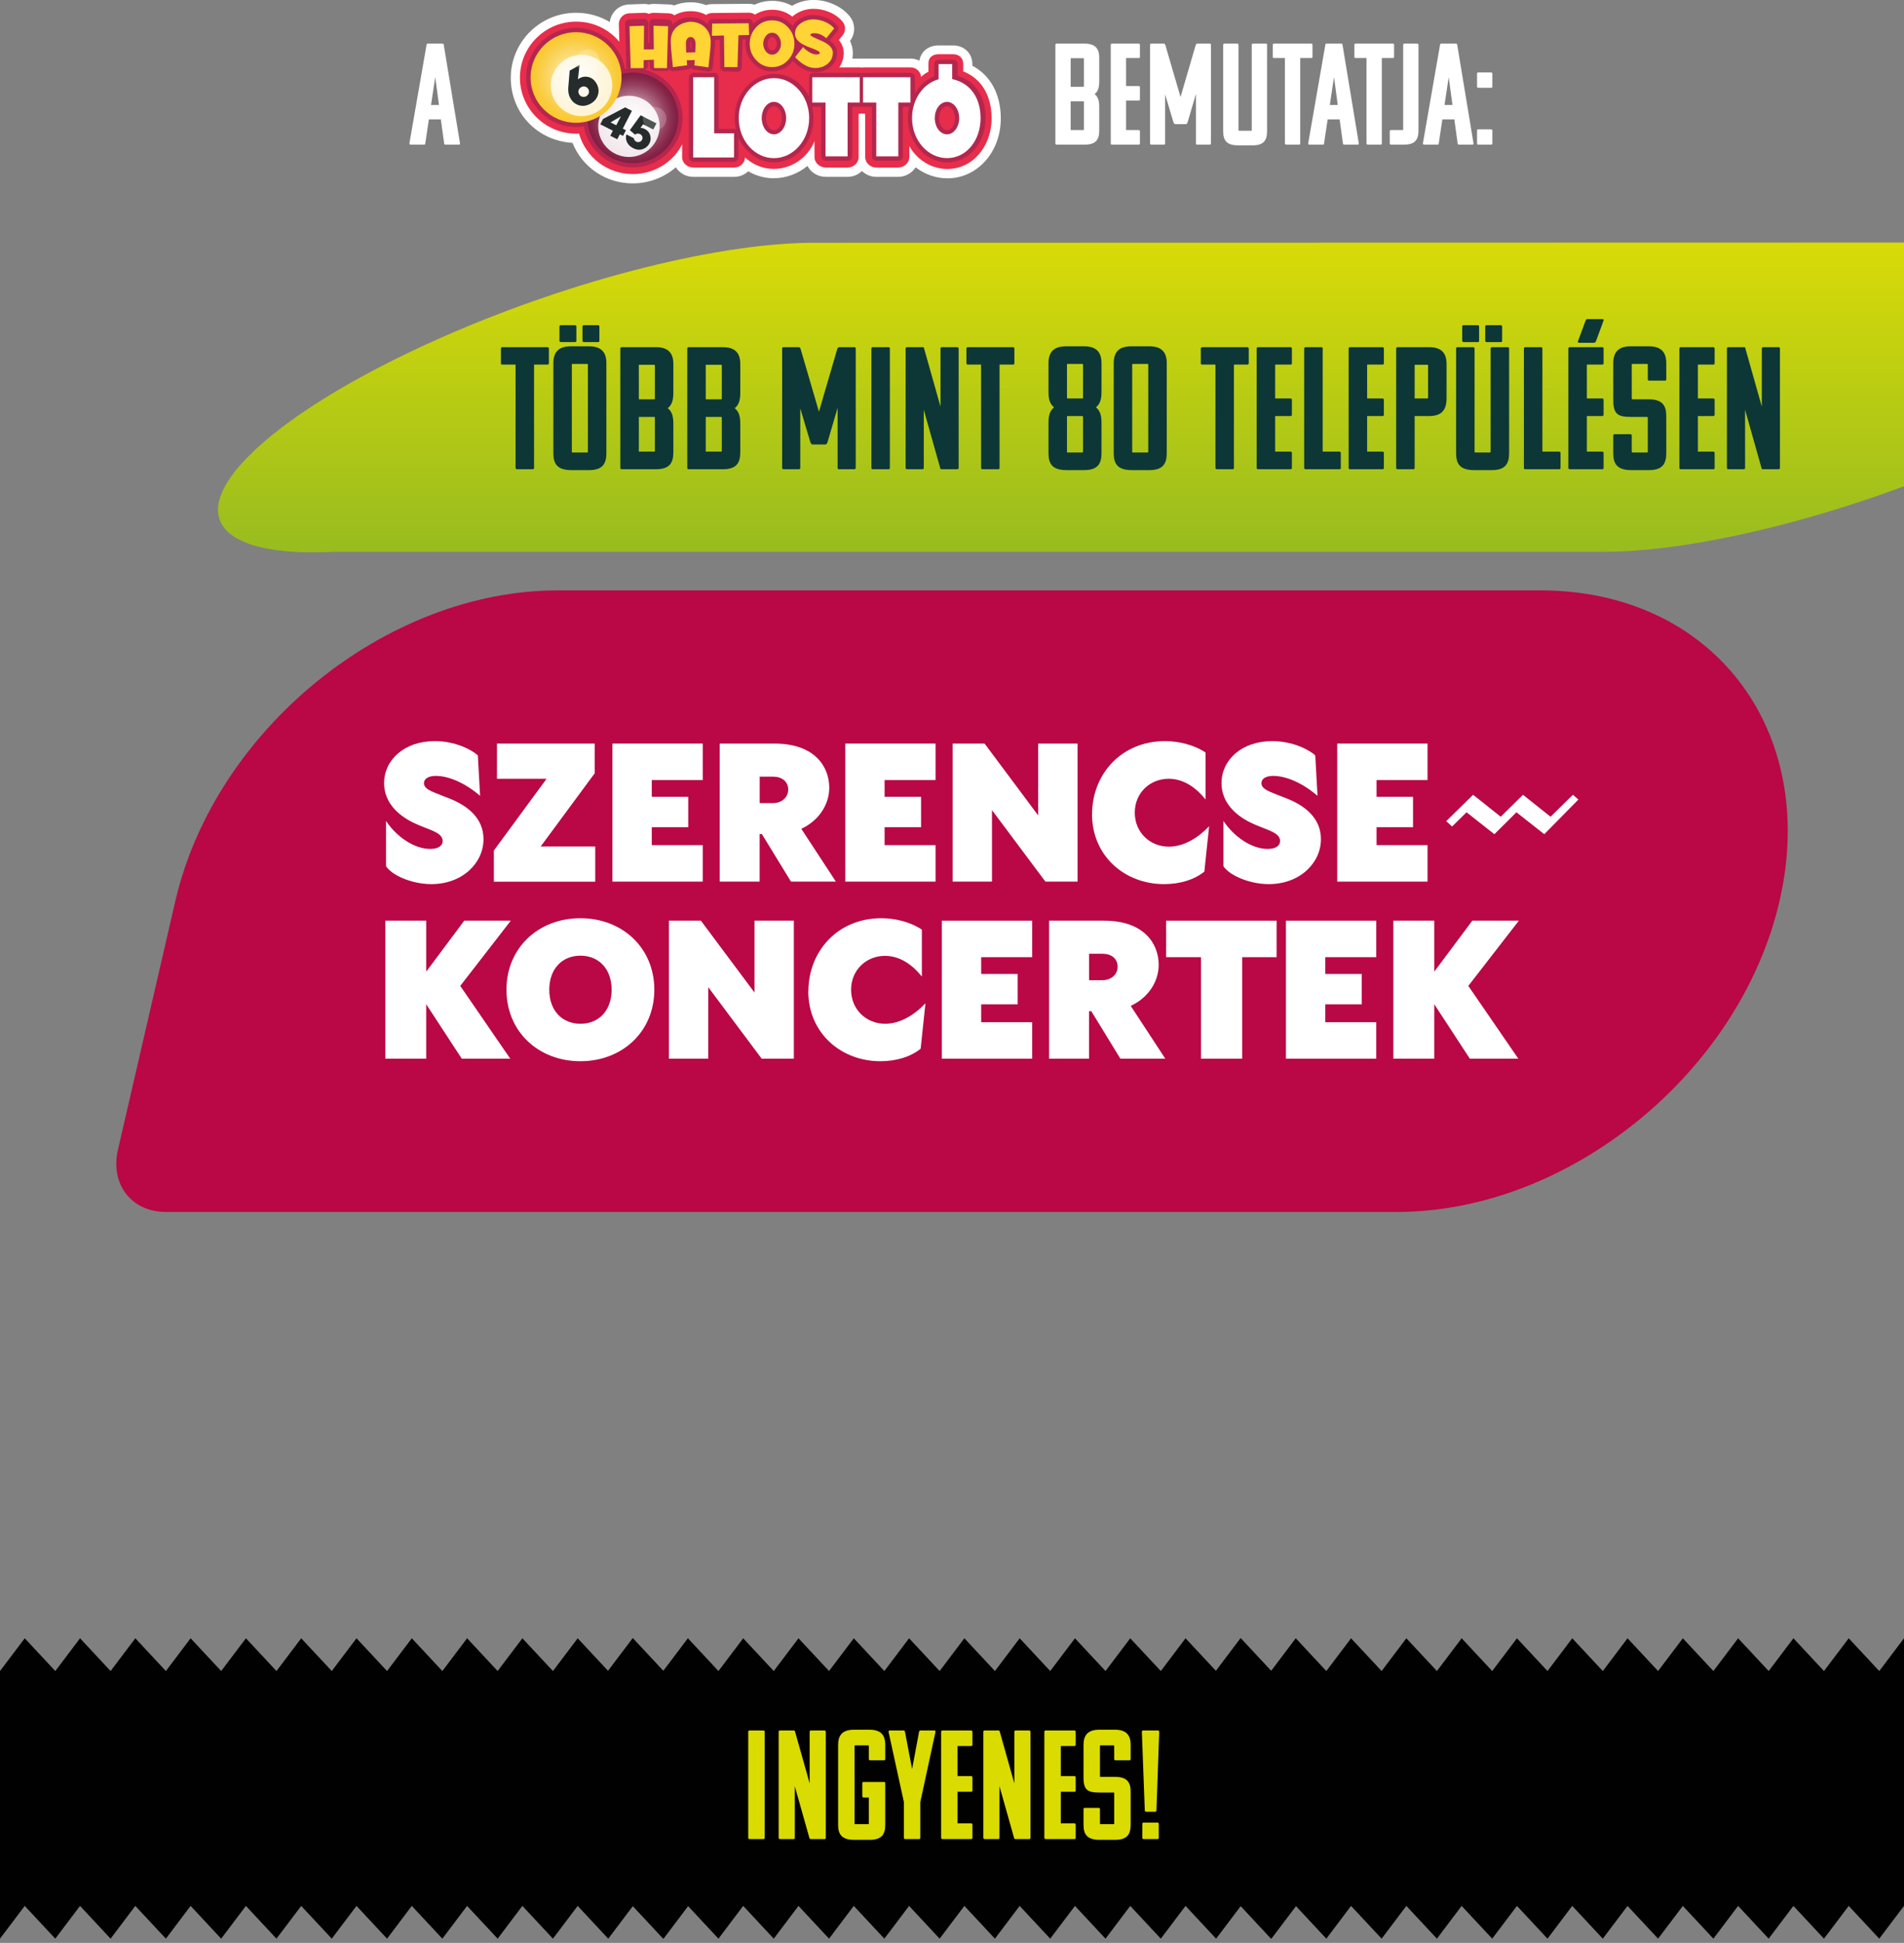 <svg width="393" height="401" viewBox="0 0 393 401" fill="none" xmlns="http://www.w3.org/2000/svg">
<rect x="0" y="0" width="393" height="401" fill="#808080" stroke="none"/>
<path d="M88.284 9.002H91.352C91.531 9.002 91.59 9.151 91.59 9.24L94.956 29.612C94.956 29.761 94.866 29.85 94.717 29.85H91.918C91.799 29.85 91.679 29.761 91.679 29.612L90.994 24.638H88.522L87.778 29.612C87.778 29.761 87.688 29.85 87.539 29.85H84.74C84.591 29.85 84.501 29.761 84.501 29.612L88.046 9.24C88.046 9.151 88.105 9.002 88.284 9.002ZM89.833 15.912L88.969 21.66H90.607L89.833 15.912Z" fill="white"/>
<g clip-path="url(#clip0_1_774)">
<path d="M200.696 13.562V13.236C200.696 10.997 199.014 9.377 196.702 9.377H193.753C191.608 9.377 190.046 10.648 189.783 12.529C189.225 12.251 188.603 12.093 187.934 12.093H178.224C178.105 12.093 177.985 12.093 177.866 12.108C177.746 12.101 177.627 12.093 177.507 12.093H175.945C176 11.727 176.032 11.362 176.032 10.989C176.032 10.306 175.913 9.401 175.45 8.448C176.614 6.947 176.582 4.812 175.371 3.343C174.462 2.239 173.266 1.381 171.839 0.794C170.572 0.262 169.257 -0.008 167.925 -0.008C166.323 -0.008 164.832 0.397 163.485 1.199C162.25 0.524 160.855 0.175 159.388 0.175C158.097 0.175 156.877 0.437 155.761 0.961C155.37 0.842 154.964 0.786 154.549 0.786L146.984 0.849C146.554 0.849 146.131 0.921 145.725 1.056C144.744 0.667 143.676 0.468 142.544 0.468C141.333 0.468 140.201 0.683 139.18 1.111C138.822 0.992 138.447 0.929 138.064 0.913L135.059 0.81C135.003 0.81 134.948 0.81 134.916 0.81C134.589 0.81 134.254 0.849 133.935 0.929C133.616 0.849 133.29 0.81 132.955 0.81C132.931 0.81 129.798 0.921 129.798 0.921C127.749 0.992 126.091 2.572 125.868 4.55C123.796 3.311 121.404 2.636 118.917 2.636C111.48 2.628 105.429 8.655 105.429 16.063C105.429 23.471 111.073 29.084 118.16 29.481C120.2 34.539 125.039 37.85 130.603 37.85C133.935 37.85 137.1 36.62 139.499 34.531C140.233 35.706 141.58 36.501 143.11 36.501H151.56C152.676 36.501 153.688 36.064 154.43 35.349C156.048 36.294 157.834 36.786 159.699 36.786C162.274 36.786 164.729 35.849 166.666 34.245C167.359 35.579 168.786 36.501 170.444 36.501H174.948C176.104 36.501 177.156 36.04 177.913 35.294C178.671 36.04 179.723 36.501 180.879 36.501H185.383C186.913 36.501 188.252 35.706 188.994 34.531C190.867 35.984 193.163 36.802 195.562 36.802C201.732 36.802 206.571 31.379 206.571 24.455C206.571 19.453 204.45 15.555 200.704 13.569L200.696 13.562Z" fill="white"/>
<path d="M198.814 14.697V13.165C198.814 11.95 197.93 11.188 196.71 11.188H193.761C192.541 11.188 191.64 11.823 191.64 13.038V14.8C191.05 15.102 190.46 15.499 190.118 15.88C190.022 14.753 189.105 13.911 187.941 13.911H178.232C178.113 13.911 177.993 13.919 177.874 13.943C177.754 13.919 177.634 13.911 177.515 13.911H173.242C173.832 13.006 174.151 12.013 174.151 10.926C174.151 10.203 173.952 9.211 173.147 8.266L173.936 7.273C174.589 6.463 174.581 5.28 173.92 4.478C173.21 3.621 172.262 2.938 171.114 2.469C170.086 2.041 169.009 1.818 167.933 1.818C166.57 1.818 165.311 2.191 164.195 2.93C163.963 3.089 163.74 3.248 163.541 3.43C162.369 2.493 160.95 2.009 159.396 2.009C158.096 2.009 156.893 2.35 155.841 3.017C155.482 2.763 155.043 2.62 154.573 2.62L147.016 2.684C146.546 2.684 146.107 2.835 145.749 3.089C144.808 2.565 143.748 2.303 142.56 2.303C141.301 2.303 140.177 2.588 139.212 3.152C138.869 2.914 138.455 2.763 138.009 2.747L135.003 2.644C135.003 2.644 134.955 2.644 134.924 2.644C134.581 2.644 134.246 2.723 133.943 2.866C133.64 2.716 133.313 2.644 132.963 2.644C132.939 2.644 132.907 2.644 132.875 2.644L129.87 2.747C128.658 2.787 127.702 3.811 127.733 5.018L127.837 8.615C125.693 6.05 122.48 4.462 118.925 4.462C112.524 4.462 107.319 9.647 107.319 16.023C107.319 22.399 112.524 27.584 118.925 27.584C119.116 27.584 119.316 27.584 119.507 27.568C120.918 32.483 125.374 35.929 130.603 35.929C135.035 35.929 138.981 33.444 140.799 29.799V32.451C140.799 33.666 141.891 34.579 143.11 34.579H151.56C152.748 34.579 153.728 33.682 153.776 32.507C155.426 33.999 157.467 34.865 159.707 34.865C163.397 34.865 166.753 32.538 168.117 29.132V32.411C168.117 33.626 169.217 34.579 170.444 34.579H174.948C176.168 34.579 177.228 33.626 177.228 32.411V23.471H177.499C177.618 23.471 177.746 23.463 177.858 23.439C177.977 23.463 178.097 23.471 178.216 23.471H178.583V32.411C178.583 33.626 179.643 34.579 180.871 34.579H185.375C186.594 34.579 187.694 33.626 187.694 32.411V30.157C189.289 32.999 192.246 34.881 195.554 34.881C200.712 34.881 204.673 30.284 204.673 24.416C204.673 19.858 202.673 16.238 198.807 14.729L198.814 14.697Z" fill="#E72D4B"/>
<path d="M133.752 13.578V12.776L134.111 12.76V13.57C134.127 14.594 134.844 14.626 134.995 14.626H137.69C137.793 14.618 138.04 14.578 138.16 14.26C138.216 14.348 138.28 14.451 138.359 14.514C138.519 14.642 138.71 14.713 138.909 14.713C138.949 14.713 138.989 14.713 139.021 14.713L141.954 14.332C142.217 14.3 142.441 14.149 142.576 13.951C142.712 14.173 142.943 14.332 143.214 14.371L146.116 14.768C146.116 14.768 146.195 14.777 146.235 14.777C146.426 14.777 146.618 14.713 146.777 14.594C146.968 14.451 147.088 14.237 147.112 13.998C147.431 11.291 147.59 9.528 147.59 8.615C147.59 8.488 147.582 8.369 147.574 8.25L148.571 8.226L148.634 13.84C148.634 14.324 149.033 14.745 149.519 14.753L152.222 14.808C152.7 14.808 153.09 14.387 153.106 13.911L153.282 8.147L153.935 8.123C153.896 8.416 153.864 8.71 153.864 9.012C153.864 10.544 154.382 11.878 155.41 12.99C156.47 14.141 157.802 14.729 159.356 14.729C160.91 14.729 162.242 14.141 163.31 12.982C163.429 12.855 163.541 12.72 163.645 12.585C165.135 14.125 166.698 14.912 168.268 14.912C169.448 14.912 170.476 14.562 171.329 13.879C172.278 13.117 172.772 12.077 172.772 10.862C172.772 9.909 172.27 9.068 171.273 8.361L172.844 6.416C173.107 6.09 173.107 5.622 172.844 5.296C172.278 4.605 171.504 4.057 170.556 3.668C169.679 3.303 168.778 3.112 167.885 3.112C166.785 3.112 165.773 3.414 164.88 4.002C164.25 4.423 163.844 4.899 163.589 5.36C163.493 5.24 163.398 5.121 163.286 5.002C162.226 3.867 160.902 3.287 159.356 3.287C157.81 3.287 156.486 3.859 155.426 4.994V4.748C155.402 4.272 155.004 3.899 154.533 3.899H154.525L146.984 3.954C146.506 3.954 146.116 4.335 146.108 4.82V4.978C145.151 4.049 143.947 3.573 142.52 3.573C141.094 3.573 139.874 4.026 138.949 4.931C138.885 4.994 138.83 5.058 138.774 5.121V4.923C138.79 4.438 138.407 4.034 137.921 4.018L134.916 3.914C134.916 3.914 134.892 3.914 134.884 3.914C134.653 3.914 134.429 4.002 134.262 4.169C134.087 4.335 133.991 4.573 133.991 4.812L134.039 8.806H133.768L133.808 4.812C133.808 4.573 133.712 4.335 133.537 4.169C133.369 4.01 133.146 3.914 132.915 3.914C132.907 3.914 132.891 3.914 132.883 3.914L129.878 4.018C129.391 4.034 129.009 4.438 129.025 4.923L129.272 13.578C129.272 13.8 129.368 13.998 129.503 14.149C129.336 14.173 129.168 14.181 128.993 14.213C128.148 9.385 123.891 5.733 118.877 5.733C113.21 5.733 108.602 10.322 108.602 15.967C108.602 21.613 113.21 26.202 118.877 26.202C119.411 26.202 119.953 26.155 120.495 26.067C121.34 30.895 125.597 34.547 130.611 34.547C136.279 34.547 140.886 29.958 140.886 24.312C140.886 19.517 137.562 15.491 133.09 14.38C133.449 14.268 133.712 13.943 133.72 13.546L133.752 13.578ZM142.489 8.885C142.489 8.75 142.512 8.639 142.576 8.544C142.576 8.544 142.592 8.559 142.6 8.583C142.664 8.686 142.704 8.821 142.704 8.996C142.704 9.33 142.704 9.647 142.688 9.949H142.512C142.504 9.615 142.496 9.258 142.496 8.885H142.489ZM160.01 10.02C159.779 10.346 159.571 10.386 159.388 10.386C159.213 10.386 158.997 10.346 158.758 10.02C158.543 9.727 158.439 9.401 158.439 9.02C158.439 8.639 158.543 8.329 158.758 8.035C158.997 7.694 159.213 7.654 159.388 7.654C159.571 7.654 159.779 7.702 160.002 8.019C160.225 8.329 160.337 8.655 160.337 9.02C160.337 9.385 160.233 9.727 160.018 10.02H160.01Z" fill="#B4264E"/>
<path d="M197.675 15.634V13.165C197.675 12.68 197.196 12.315 196.71 12.315H193.761C193.267 12.315 192.836 12.672 192.836 13.165V15.721C191.242 16.38 189.759 17.659 188.85 19.279V16.015C188.85 15.523 188.436 15.039 187.942 15.039H178.232C178.105 15.039 177.985 15.07 177.874 15.118C177.762 15.07 177.643 15.039 177.515 15.039H167.806C167.32 15.039 167.001 15.523 167.001 16.015V19.977C165.638 17.159 162.895 15.237 159.818 15.237C155.323 15.237 151.648 19.334 151.648 24.376C151.648 25.186 151.743 25.94 151.919 26.695C151.815 26.655 151.696 26.607 151.584 26.607H148.332V16.015C148.332 15.523 148.029 15.039 147.535 15.039H143.126C142.64 15.039 142.178 15.523 142.178 16.015V32.411C142.178 32.896 142.632 33.404 143.126 33.404H151.576C152.062 33.404 152.421 32.896 152.421 32.411V28.402C153.784 31.427 156.542 33.523 159.755 33.523C164.251 33.523 167.917 29.426 167.917 24.376C167.917 23.582 167.822 22.804 167.646 22.058C167.694 22.066 167.75 22.058 167.798 22.058H169.496V32.364C169.496 32.848 169.966 33.174 170.46 33.174H174.964C175.45 33.174 175.881 32.848 175.881 32.364V22.058H177.523C177.651 22.058 177.77 22.026 177.882 21.978C177.993 22.026 178.113 22.058 178.24 22.058H179.978V32.364C179.978 32.848 180.409 33.174 180.895 33.174H185.399C185.893 33.174 186.355 32.848 186.355 32.364V22.058H187.671C187.495 22.74 187.392 23.574 187.392 24.36C187.392 29.402 191.042 33.507 195.522 33.507C200.002 33.507 203.43 29.489 203.43 24.368C203.43 19.985 201.326 16.698 197.683 15.626L197.675 15.634ZM197.117 24.384C197.117 25.718 196.367 26.853 195.483 26.853C194.598 26.853 193.848 25.726 193.848 24.384C193.848 23.042 194.598 21.923 195.483 21.923C196.367 21.923 197.117 23.05 197.117 24.384ZM159.755 21.915C160.64 21.915 161.389 23.042 161.389 24.376C161.389 25.71 160.64 26.845 159.755 26.845C158.87 26.845 158.121 25.718 158.121 24.376C158.121 23.034 158.87 21.915 159.755 21.915Z" fill="#B4264E"/>
<path d="M137.905 5.407L137.658 14.062L134.987 14.046L134.972 12.331L132.867 12.41L132.851 14.054L130.181 14.07L129.934 5.415L132.939 5.304L132.891 10.203L134.956 10.187L134.892 5.304L137.897 5.415L137.905 5.407Z" fill="#FFD434"/>
<path d="M146.697 8.623C146.697 9.496 146.538 11.251 146.227 13.903L143.326 13.506L143.397 12.395L141.747 12.442L141.827 13.474L138.893 13.855C138.598 11.18 138.447 9.393 138.447 8.504C138.455 4.613 142.536 4.486 142.449 4.486C143.652 4.486 144.721 4.883 145.51 5.661C146.299 6.439 146.689 7.432 146.689 8.631L146.697 8.623ZM143.573 8.988C143.573 8.639 143.493 8.345 143.326 8.091C143.134 7.797 142.871 7.646 142.544 7.646C142.241 7.646 142.002 7.773 141.835 8.019C141.667 8.266 141.58 8.551 141.58 8.877C141.58 9.607 141.604 10.259 141.644 10.838L143.509 10.806C143.549 10.282 143.573 9.671 143.573 8.98V8.988Z" fill="#FFD434"/>
<path d="M154.637 7.225L152.421 7.273L152.222 13.855L149.519 13.839L149.44 7.329L146.937 7.392L147 4.867L154.541 4.804L154.629 7.218L154.637 7.225Z" fill="#FFD434"/>
<path d="M163.979 9.02C163.979 10.33 163.541 11.457 162.664 12.394C161.771 13.363 160.671 13.855 159.364 13.855C158.057 13.855 156.965 13.371 156.064 12.394C155.187 11.45 154.749 10.322 154.749 9.02C154.749 7.718 155.187 6.582 156.072 5.629C156.957 4.677 158.049 4.2 159.356 4.2C160.663 4.2 161.755 4.677 162.64 5.629C163.525 6.582 163.971 7.71 163.971 9.02H163.979ZM161.205 9.02C161.205 8.464 161.046 7.964 160.719 7.511C160.376 7.019 159.922 6.765 159.372 6.765C158.822 6.765 158.384 7.011 158.025 7.511C157.698 7.956 157.539 8.464 157.539 9.02C157.539 9.576 157.698 10.1 158.025 10.544C158.384 11.029 158.83 11.275 159.372 11.275C159.914 11.275 160.368 11.029 160.719 10.544C161.046 10.1 161.205 9.592 161.205 9.02Z" fill="#FFD434"/>
<path d="M172.182 5.868L170.548 7.892C169.775 7.202 168.954 6.86 168.093 6.86C167.551 6.86 167.28 6.971 167.28 7.194C167.28 7.368 167.678 7.615 168.467 7.94C169.536 8.385 170.277 8.75 170.699 9.036C171.504 9.584 171.903 10.195 171.903 10.878C171.903 11.831 171.528 12.609 170.787 13.204C170.094 13.76 169.257 14.038 168.284 14.038C166.889 14.038 165.502 13.292 164.115 11.799L165.765 9.719C166.116 10.116 166.538 10.457 167.017 10.751C167.575 11.084 168.085 11.251 168.539 11.251C168.993 11.251 169.209 11.132 169.209 10.886C169.209 10.679 168.762 10.417 167.877 10.076C166.682 9.639 165.869 9.274 165.422 8.98C164.537 8.409 164.091 7.726 164.091 6.924C164.091 6.042 164.522 5.32 165.374 4.748C166.124 4.256 166.969 4.002 167.893 4.002C168.675 4.002 169.456 4.169 170.229 4.486C171.042 4.82 171.688 5.28 172.166 5.852L172.182 5.868Z" fill="#FFD434"/>
<path d="M140.025 24.336C140.025 29.497 135.824 33.682 130.635 33.682C125.446 33.682 121.253 29.497 121.253 24.336C121.253 19.175 125.454 14.983 130.635 14.983C135.816 14.983 140.025 19.167 140.025 24.336Z" fill="url(#paint0_radial_1_774)"/>
<path opacity="0.89" d="M136.008 27.441C135.251 30.847 131.871 32.999 128.451 32.245C125.031 31.49 122.871 28.124 123.628 24.718C124.386 21.311 127.765 19.159 131.185 19.914C134.605 20.668 136.765 24.035 136.008 27.441Z" fill="white"/>
<path d="M123.899 25.654L124.465 24.559L129.033 22.161L130.436 22.875L128.547 26.544L129.2 26.877L128.594 28.052L127.941 27.719L127.407 28.751L125.964 28.013L126.498 26.98L123.899 25.654ZM127.199 25.861L128.148 24.019H128.132L126.02 25.257L127.199 25.861Z" fill="#262C2B"/>
<path d="M132.237 23.796L135.498 25.464L134.844 26.726L132.739 25.654L132.197 26.393C132.476 26.385 132.763 26.464 133.082 26.623C133.72 26.949 134.103 27.433 134.238 28.076C134.358 28.608 134.286 29.116 134.039 29.601C133.768 30.125 133.353 30.506 132.779 30.736C132.11 31.006 131.4 30.951 130.675 30.577C130.061 30.268 129.639 29.839 129.399 29.299C129.168 28.791 129.128 28.275 129.296 27.743L130.81 28.513C130.866 28.854 131.034 29.093 131.321 29.235C131.536 29.347 131.767 29.363 131.998 29.291C132.237 29.22 132.413 29.077 132.516 28.862C132.732 28.449 132.612 27.933 132.11 27.679C131.743 27.497 131.4 27.528 131.073 27.79L130.005 26.861L132.229 23.796H132.237Z" fill="#262C2B"/>
<path opacity="0.2" d="M137.562 24.495C137.562 25.829 136.478 26.917 135.131 26.917C133.784 26.917 132.7 25.837 132.7 24.495C132.7 23.153 133.792 22.073 135.131 22.073C136.47 22.073 137.562 23.153 137.562 24.495Z" fill="white"/>
<path d="M128.291 15.991C128.291 21.152 124.091 25.345 118.901 25.345C113.712 25.345 109.519 21.16 109.519 15.991C109.519 10.822 113.72 6.646 118.901 6.646C124.083 6.646 128.291 10.83 128.291 15.991Z" fill="url(#paint1_radial_1_774)"/>
<path opacity="0.78" d="M126.123 15.888C127.096 19.239 125.159 22.74 121.795 23.709C118.431 24.678 114.915 22.748 113.943 19.398C112.97 16.047 114.907 12.545 118.271 11.577C121.635 10.608 125.151 12.537 126.123 15.888Z" fill="white"/>
<path d="M119.276 16.364H119.308C119.348 16.309 119.459 16.238 119.627 16.142C120.185 15.825 120.782 15.745 121.42 15.888C122.146 16.055 122.712 16.508 123.126 17.246C123.564 18.016 123.66 18.786 123.421 19.572C123.19 20.358 122.688 20.954 121.946 21.375C121.03 21.891 120.145 21.986 119.284 21.653C118.622 21.398 118.096 20.938 117.713 20.255C117.371 19.652 117.235 18.913 117.299 18.056L117.586 14.578L119.627 13.427L119.284 16.357L119.276 16.364ZM120.232 19.977C120.503 20.033 120.759 20.001 120.998 19.866C121.532 19.564 121.739 18.921 121.436 18.389C121.301 18.151 121.093 17.976 120.83 17.889C120.535 17.802 120.232 17.833 119.938 18C119.387 18.31 119.244 18.945 119.523 19.437C119.69 19.731 119.93 19.922 120.24 19.977H120.232Z" fill="#262C2B"/>
<path opacity="0.2" d="M123.764 12.633C123.764 13.967 122.68 15.054 121.332 15.054C119.985 15.054 118.901 13.975 118.901 12.633C118.901 11.291 119.985 10.211 121.332 10.211C122.68 10.211 123.764 11.291 123.764 12.633Z" fill="white"/>
<path fill-rule="evenodd" clip-rule="evenodd" d="M196.534 16.325V13.228H193.737V16.357C190.548 17.23 188.252 20.493 188.252 24.376C188.252 28.934 191.481 32.634 195.498 32.634C199.516 32.634 202.401 28.934 202.401 24.376C202.401 20.438 200.496 17.19 196.534 16.317V16.325ZM195.466 27.727C194.071 27.727 192.947 26.226 192.947 24.376C192.947 22.526 194.071 21.025 195.466 21.025C196.861 21.025 197.985 22.526 197.985 24.376C197.985 26.226 196.853 27.727 195.466 27.727Z" fill="white"/>
<path fill-rule="evenodd" clip-rule="evenodd" d="M159.746 16.126C155.737 16.126 152.477 19.826 152.477 24.384C152.477 28.942 155.729 32.642 159.746 32.642C163.764 32.642 167.016 28.942 167.016 24.384C167.016 19.826 163.764 16.126 159.746 16.126ZM159.746 27.727C158.351 27.727 157.228 26.226 157.228 24.376C157.228 22.526 158.351 21.025 159.746 21.025C161.141 21.025 162.265 22.526 162.265 24.376C162.265 26.226 161.141 27.727 159.746 27.727Z" fill="white"/>
<path d="M143.078 15.944H147.407V27.512H151.504V32.499H143.078V15.944Z" fill="white"/>
<path d="M170.396 32.276V21.16H167.662V15.944H177.451V21.16H174.948V32.276H170.396Z" fill="white"/>
<path d="M180.871 32.276V21.16H178.136V15.944H187.925V21.16H185.422V32.276H180.871Z" fill="white"/>
</g>
<path d="M218.077 29.85C217.898 29.85 217.839 29.701 217.839 29.612V9.24C217.839 9.091 217.928 9.002 218.077 9.002H223.885C226.089 9.002 226.893 10.074 226.893 11.891V16.805C226.893 18.384 226.476 18.979 225.94 19.426C226.476 19.873 226.893 20.468 226.893 22.047V26.932C226.893 28.778 226.238 29.85 223.915 29.85H220.817H220.758H218.077ZM223.587 20.915H220.996V26.842H223.587C223.706 26.842 223.736 26.812 223.736 26.693V21.064C223.736 20.945 223.706 20.915 223.587 20.915ZM223.587 12.01H220.996V17.907H223.587C223.706 17.907 223.736 17.877 223.736 17.758V12.159C223.736 12.04 223.706 12.01 223.587 12.01ZM235.048 29.85H229.508C229.329 29.85 229.27 29.701 229.27 29.612V9.24C229.27 9.091 229.359 9.002 229.508 9.002H235.048C235.167 9.002 235.286 9.091 235.286 9.24V11.772C235.286 11.921 235.167 11.98 235.048 11.98H232.427V17.758H235.048C235.167 17.758 235.286 17.848 235.286 17.996V20.528C235.286 20.707 235.167 20.766 235.048 20.766H232.427V26.842H235.048C235.167 26.842 235.286 26.932 235.286 27.051V29.612C235.286 29.791 235.167 29.85 235.048 29.85ZM246.856 29.612V19.366L245.158 25.145C245.099 25.353 245.009 25.591 244.771 25.621H242.567C242.329 25.591 242.269 25.353 242.18 25.145L240.482 19.456V29.612C240.482 29.791 240.393 29.85 240.244 29.85H237.623C237.444 29.85 237.385 29.701 237.385 29.612V9.24C237.385 9.091 237.474 9.002 237.623 9.002H240.154C240.482 9.002 240.512 9.24 240.571 9.419L243.669 20.022L246.766 9.419C246.826 9.24 246.856 9.002 247.213 9.002H249.715C249.864 9.002 249.953 9.091 249.953 9.24V29.612C249.953 29.701 249.894 29.85 249.715 29.85H247.094C246.975 29.85 246.856 29.791 246.856 29.612ZM255.634 26.842C255.634 26.961 255.663 26.991 255.783 26.991H258.225C258.344 26.991 258.374 26.961 258.374 26.842V9.24C258.374 9.091 258.493 9.002 258.612 9.002H261.322C261.442 9.002 261.531 9.091 261.531 9.24V27.081C261.531 28.927 260.876 29.999 258.553 29.999H255.544C253.162 29.999 252.477 28.927 252.477 27.14V9.24C252.477 9.091 252.566 9.002 252.715 9.002H255.395C255.544 9.002 255.634 9.091 255.634 9.24V26.842ZM270.668 11.98H268.375V29.612C268.375 29.791 268.286 29.85 268.166 29.85H265.456C265.307 29.85 265.218 29.701 265.218 29.612V11.98H262.954C262.776 11.98 262.716 11.861 262.716 11.772V9.24C262.716 9.091 262.805 9.002 262.954 9.002H270.668C270.787 9.002 270.907 9.091 270.907 9.24V11.772C270.907 11.921 270.787 11.98 270.668 11.98ZM273.799 9.002H276.867C277.046 9.002 277.105 9.151 277.105 9.24L280.471 29.612C280.471 29.761 280.381 29.85 280.232 29.85H277.433C277.314 29.85 277.194 29.761 277.194 29.612L276.509 24.638H274.037L273.293 29.612C273.293 29.761 273.203 29.85 273.054 29.85H270.255C270.106 29.85 270.017 29.761 270.017 29.612L273.561 9.24C273.561 9.151 273.62 9.002 273.799 9.002ZM275.348 15.912L274.484 21.66H276.122L275.348 15.912ZM287.509 11.98H285.216V29.612C285.216 29.791 285.126 29.85 285.007 29.85H282.297C282.148 29.85 282.059 29.701 282.059 29.612V11.98H279.795C279.616 11.98 279.557 11.861 279.557 11.772V9.24C279.557 9.091 279.646 9.002 279.795 9.002H287.509C287.628 9.002 287.747 9.091 287.747 9.24V11.772C287.747 11.921 287.628 11.98 287.509 11.98ZM292.784 26.932C292.784 28.778 292.129 29.85 289.806 29.85H287.096C286.917 29.85 286.857 29.701 286.857 29.612V27.051C286.857 26.932 286.947 26.842 287.096 26.842H289.478C289.597 26.842 289.627 26.812 289.627 26.693V9.24C289.627 9.091 289.717 9.002 289.865 9.002H292.546C292.665 9.002 292.784 9.091 292.784 9.24V26.932ZM297.475 9.002H300.543C300.721 9.002 300.781 9.151 300.781 9.24L304.147 29.612C304.147 29.761 304.057 29.85 303.908 29.85H301.109C300.989 29.85 300.87 29.761 300.87 29.612L300.185 24.638H297.713L296.969 29.612C296.969 29.761 296.879 29.85 296.73 29.85H293.931C293.782 29.85 293.692 29.761 293.692 29.612L297.237 9.24C297.237 9.151 297.296 9.002 297.475 9.002ZM299.024 15.912L298.16 21.66H299.798L299.024 15.912ZM307.791 29.85H305.11C304.931 29.85 304.872 29.701 304.872 29.612V26.932C304.872 26.783 304.961 26.693 305.11 26.693H307.791C307.94 26.693 308.029 26.783 308.029 26.932V29.612C308.029 29.791 307.94 29.85 307.791 29.85ZM307.791 18.116H305.11C304.931 18.116 304.872 17.967 304.872 17.877V15.197C304.872 15.048 304.961 14.958 305.11 14.958H307.791C307.94 14.958 308.029 15.048 308.029 15.197V17.877C308.029 18.056 307.94 18.116 307.791 18.116Z" fill="white"/>
<path d="M449.334 52.478C445.353 50.539 439.166 49.778 431.502 50.055L168.733 50.111L168.722 50.117C149.59 49.914 118.999 57.325 90.949 69.74C54.174 86.013 35.693 104.719 49.663 111.52C53.855 113.563 60.495 114.299 68.73 113.892L330.356 113.884C349.494 114.067 380.04 106.659 408.059 94.262C444.828 77.99 463.31 59.281 449.334 52.48V52.478Z" fill="url(#paint2_linear_1_774)"/>
<path d="M113.007 75.25H110.235V96.562C110.235 96.778 110.127 96.85 109.983 96.85H106.707C106.527 96.85 106.419 96.67 106.419 96.562V75.25H103.683C103.467 75.25 103.395 75.106 103.395 74.998V71.938C103.395 71.758 103.503 71.65 103.683 71.65H113.007C113.151 71.65 113.295 71.758 113.295 71.938V74.998C113.295 75.178 113.151 75.25 113.007 75.25ZM117.925 97.03C115.045 97.03 114.217 95.734 114.217 93.574V74.998C114.217 72.766 115.189 71.47 117.853 71.47H121.525C124.189 71.47 125.161 72.766 125.161 74.962V93.502C125.161 95.734 124.369 97.03 121.561 97.03H117.925ZM121.345 75.286C121.345 75.142 121.309 75.106 121.165 75.106H118.213C118.069 75.106 118.033 75.142 118.033 75.286V93.214C118.033 93.358 118.069 93.394 118.213 93.394H121.165C121.309 93.394 121.345 93.358 121.345 93.214V75.286ZM118.681 70.606H115.765C115.549 70.606 115.477 70.426 115.477 70.318V67.402C115.477 67.222 115.585 67.114 115.765 67.114H118.681C118.861 67.114 118.969 67.222 118.969 67.402V70.318C118.969 70.534 118.861 70.606 118.681 70.606ZM123.433 70.606H120.517C120.301 70.606 120.229 70.426 120.229 70.318V67.402C120.229 67.222 120.337 67.114 120.517 67.114H123.433C123.613 67.114 123.721 67.222 123.721 67.402V70.318C123.721 70.534 123.613 70.606 123.433 70.606ZM128.33 96.85C128.114 96.85 128.042 96.67 128.042 96.562V71.938C128.042 71.758 128.15 71.65 128.33 71.65H135.35C138.014 71.65 138.986 72.946 138.986 75.142V81.082C138.986 82.99 138.482 83.71 137.834 84.25C138.482 84.79 138.986 85.51 138.986 87.418V93.322C138.986 95.554 138.194 96.85 135.386 96.85H131.642H131.57H128.33ZM134.99 86.05H131.858V93.214H134.99C135.134 93.214 135.17 93.178 135.17 93.034V86.23C135.17 86.086 135.134 86.05 134.99 86.05ZM134.99 75.286H131.858V82.414H134.99C135.134 82.414 135.17 82.378 135.17 82.234V75.466C135.17 75.322 135.134 75.286 134.99 75.286ZM142.146 96.85C141.93 96.85 141.858 96.67 141.858 96.562V71.938C141.858 71.758 141.966 71.65 142.146 71.65H149.166C151.83 71.65 152.802 72.946 152.802 75.142V81.082C152.802 82.99 152.298 83.71 151.65 84.25C152.298 84.79 152.802 85.51 152.802 87.418V93.322C152.802 95.554 152.01 96.85 149.202 96.85H145.458H145.386H142.146ZM148.806 86.05H145.674V93.214H148.806C148.95 93.214 148.986 93.178 148.986 93.034V86.23C148.986 86.086 148.95 86.05 148.806 86.05ZM148.806 75.286H145.674V82.414H148.806C148.95 82.414 148.986 82.378 148.986 82.234V75.466C148.986 75.322 148.95 75.286 148.806 75.286ZM172.888 96.562V84.178L170.836 91.162C170.764 91.414 170.656 91.702 170.368 91.738H167.704C167.416 91.702 167.344 91.414 167.236 91.162L165.184 84.286V96.562C165.184 96.778 165.076 96.85 164.896 96.85H161.728C161.512 96.85 161.44 96.67 161.44 96.562V71.938C161.44 71.758 161.548 71.65 161.728 71.65H164.788C165.184 71.65 165.22 71.938 165.292 72.154L169.036 84.97L172.78 72.154C172.852 71.938 172.888 71.65 173.32 71.65H176.344C176.524 71.65 176.632 71.758 176.632 71.938V96.562C176.632 96.67 176.56 96.85 176.344 96.85H173.176C173.032 96.85 172.888 96.778 172.888 96.562ZM183.39 96.85H180.15C179.934 96.85 179.862 96.67 179.862 96.562V71.938C179.862 71.758 179.97 71.65 180.15 71.65H183.39C183.57 71.65 183.678 71.758 183.678 71.938V96.562C183.678 96.778 183.57 96.85 183.39 96.85ZM197.585 96.85H194.345C194.129 96.85 194.057 96.67 194.057 96.562L190.673 84.574V96.562C190.673 96.778 190.565 96.85 190.385 96.85H187.217C187.001 96.85 186.929 96.67 186.929 96.562V71.938C186.929 71.758 187.037 71.65 187.217 71.65H190.457C190.637 71.65 190.745 71.758 190.745 71.938L194.129 83.926V71.938C194.129 71.758 194.237 71.65 194.417 71.65H197.585C197.729 71.65 197.873 71.758 197.873 71.938V96.562C197.873 96.778 197.729 96.85 197.585 96.85ZM209.089 75.25H206.317V96.562C206.317 96.778 206.209 96.85 206.065 96.85H202.789C202.609 96.85 202.501 96.67 202.501 96.562V75.25H199.765C199.549 75.25 199.477 75.106 199.477 74.998V71.938C199.477 71.758 199.585 71.65 199.765 71.65H209.089C209.233 71.65 209.377 71.758 209.377 71.938V74.998C209.377 75.178 209.233 75.25 209.089 75.25ZM216.416 80.902V74.998C216.416 72.766 217.388 71.47 220.052 71.47H223.724C226.388 71.47 227.36 72.766 227.36 74.962V80.902C227.36 82.81 226.856 83.53 226.208 84.07C226.856 84.61 227.36 85.33 227.36 87.238V93.502C227.36 95.734 226.568 97.03 223.76 97.03H220.124C217.244 97.03 216.416 95.734 216.416 93.574V87.238C216.416 85.33 216.92 84.61 217.568 84.07C216.92 83.53 216.416 82.81 216.416 80.902ZM223.544 86.05C223.544 85.906 223.508 85.87 223.364 85.87H220.412C220.268 85.87 220.232 85.906 220.232 86.05V93.214C220.232 93.358 220.268 93.394 220.412 93.394H223.364C223.508 93.394 223.544 93.358 223.544 93.214V86.05ZM223.544 75.286C223.544 75.142 223.508 75.106 223.364 75.106H220.412C220.268 75.106 220.232 75.142 220.232 75.286V82.054C220.232 82.198 220.268 82.234 220.412 82.234H223.364C223.508 82.234 223.544 82.198 223.544 82.054V75.286ZM235.389 71.47H237.189C239.853 71.47 240.825 72.766 240.825 74.962V93.502C240.825 95.734 240.033 97.03 237.225 97.03H233.589C230.709 97.03 229.881 95.734 229.881 93.574V74.998C229.881 72.766 230.853 71.47 233.517 71.47H235.389ZM233.877 75.106C233.733 75.106 233.697 75.142 233.697 75.286V93.214C233.697 93.358 233.733 93.394 233.877 93.394H236.829C236.973 93.394 237.009 93.358 237.009 93.214V75.286C237.009 75.142 236.973 75.106 236.829 75.106H233.877ZM257.464 75.25H254.692V96.562C254.692 96.778 254.584 96.85 254.44 96.85H251.164C250.984 96.85 250.876 96.67 250.876 96.562V75.25H248.14C247.924 75.25 247.852 75.106 247.852 74.998V71.938C247.852 71.758 247.96 71.65 248.14 71.65H257.464C257.608 71.65 257.752 71.758 257.752 71.938V74.998C257.752 75.178 257.608 75.25 257.464 75.25ZM266.37 96.85H259.674C259.458 96.85 259.386 96.67 259.386 96.562V71.938C259.386 71.758 259.494 71.65 259.674 71.65H266.37C266.514 71.65 266.658 71.758 266.658 71.938V74.998C266.658 75.178 266.514 75.25 266.37 75.25H263.202V82.234H266.37C266.514 82.234 266.658 82.342 266.658 82.522V85.582C266.658 85.798 266.514 85.87 266.37 85.87H263.202V93.214H266.37C266.514 93.214 266.658 93.322 266.658 93.466V96.562C266.658 96.778 266.514 96.85 266.37 96.85ZM276.466 96.85H269.482C269.266 96.85 269.194 96.67 269.194 96.562V71.938C269.194 71.758 269.302 71.65 269.482 71.65H272.722C272.902 71.65 273.01 71.758 273.01 71.938V93.214H276.466C276.646 93.214 276.754 93.358 276.754 93.502V96.562C276.754 96.778 276.646 96.85 276.466 96.85ZM285.354 96.85H278.658C278.442 96.85 278.37 96.67 278.37 96.562V71.938C278.37 71.758 278.478 71.65 278.658 71.65H285.354C285.498 71.65 285.642 71.758 285.642 71.938V74.998C285.642 75.178 285.498 75.25 285.354 75.25H282.186V82.234H285.354C285.498 82.234 285.642 82.342 285.642 82.522V85.582C285.642 85.798 285.498 85.87 285.354 85.87H282.186V93.214H285.354C285.498 93.214 285.642 93.322 285.642 93.466V96.562C285.642 96.778 285.498 96.85 285.354 96.85ZM291.707 96.85H288.467C288.251 96.85 288.179 96.67 288.179 96.562V71.938C288.179 71.758 288.287 71.65 288.467 71.65H294.947C297.611 71.65 298.583 72.946 298.583 75.142V82.162C298.583 84.394 297.791 85.87 294.983 85.87H291.995V96.562C291.995 96.778 291.887 96.85 291.707 96.85ZM294.587 75.286H291.995V82.234H294.587C294.731 82.234 294.767 82.198 294.767 82.054V75.466C294.767 75.322 294.731 75.286 294.587 75.286ZM307.677 71.938C307.677 71.758 307.821 71.65 307.965 71.65H311.241C311.385 71.65 311.493 71.758 311.493 71.938V93.502C311.493 95.734 310.701 97.03 307.893 97.03H304.257C301.377 97.03 300.549 95.734 300.549 93.574V71.938C300.549 71.758 300.657 71.65 300.837 71.65H304.077C304.257 71.65 304.365 71.758 304.365 71.938V93.214C304.365 93.358 304.401 93.394 304.545 93.394H307.497C307.641 93.394 307.677 93.358 307.677 93.214V71.938ZM309.765 70.606H306.849C306.633 70.606 306.561 70.426 306.561 70.318V67.402C306.561 67.222 306.669 67.114 306.849 67.114H309.765C309.945 67.114 310.053 67.222 310.053 67.402V70.318C310.053 70.534 309.945 70.606 309.765 70.606ZM305.013 70.606H302.097C301.881 70.606 301.809 70.426 301.809 70.318V67.402C301.809 67.222 301.917 67.114 302.097 67.114H305.013C305.193 67.114 305.301 67.222 305.301 67.402V70.318C305.301 70.534 305.193 70.606 305.013 70.606ZM321.818 96.85H314.834C314.618 96.85 314.546 96.67 314.546 96.562V71.938C314.546 71.758 314.654 71.65 314.834 71.65H318.074C318.254 71.65 318.362 71.758 318.362 71.938V93.214H321.818C321.998 93.214 322.106 93.358 322.106 93.502V96.562C322.106 96.778 321.998 96.85 321.818 96.85ZM330.706 96.85H324.01C323.794 96.85 323.722 96.67 323.722 96.562V71.938C323.722 71.758 323.83 71.65 324.01 71.65H330.706C330.85 71.65 330.994 71.758 330.994 71.938V74.998C330.994 75.178 330.85 75.25 330.706 75.25H327.538V82.234H330.706C330.85 82.234 330.994 82.342 330.994 82.522V85.582C330.994 85.798 330.85 85.87 330.706 85.87H327.538V93.214H330.706C330.85 93.214 330.994 93.322 330.994 93.466V96.562C330.994 96.778 330.85 96.85 330.706 96.85ZM330.994 66.142L329.446 70.354C329.338 70.642 329.194 70.75 328.906 70.75H325.954C325.702 70.75 325.63 70.606 325.702 70.426L327.286 66.142C327.394 65.89 327.538 65.854 327.718 65.854H330.706C330.994 65.854 331.03 65.998 330.994 66.142ZM332.99 82.594V74.998C332.99 72.766 333.962 71.47 336.626 71.47H340.298C342.962 71.47 343.934 72.766 343.934 74.962V78.31C343.934 78.49 343.826 78.562 343.646 78.562H340.406C340.262 78.562 340.118 78.49 340.118 78.31V75.286C340.118 75.142 340.082 75.106 339.938 75.106H336.986C336.842 75.106 336.806 75.142 336.806 75.286V82.234C336.806 82.378 336.842 82.414 336.986 82.414H340.298C343.142 82.414 343.934 83.71 343.934 85.87V93.502C343.934 95.734 343.142 97.03 340.334 97.03H336.698C333.818 97.03 332.99 95.734 332.99 93.574V89.866C332.99 89.686 333.098 89.614 333.278 89.614H336.518C336.662 89.614 336.806 89.686 336.806 89.866V93.214C336.806 93.358 336.842 93.394 336.986 93.394H339.938C340.082 93.394 340.118 93.358 340.118 93.214V86.23C340.118 86.086 340.082 86.05 339.938 86.05H336.626C334.034 86.05 332.99 85.546 332.99 82.594ZM353.627 96.85H346.931C346.715 96.85 346.643 96.67 346.643 96.562V71.938C346.643 71.758 346.751 71.65 346.931 71.65H353.627C353.771 71.65 353.915 71.758 353.915 71.938V74.998C353.915 75.178 353.771 75.25 353.627 75.25H350.459V82.234H353.627C353.771 82.234 353.915 82.342 353.915 82.522V85.582C353.915 85.798 353.771 85.87 353.627 85.87H350.459V93.214H353.627C353.771 93.214 353.915 93.322 353.915 93.466V96.562C353.915 96.778 353.771 96.85 353.627 96.85ZM367.108 96.85H363.868C363.652 96.85 363.58 96.67 363.58 96.562L360.196 84.574V96.562C360.196 96.778 360.088 96.85 359.908 96.85H356.74C356.524 96.85 356.452 96.67 356.452 96.562V71.938C356.452 71.758 356.56 71.65 356.74 71.65H359.98C360.16 71.65 360.268 71.758 360.268 71.938L363.652 83.926V71.938C363.652 71.758 363.76 71.65 363.94 71.65H367.108C367.252 71.65 367.396 71.758 367.396 71.938V96.562C367.396 96.778 367.252 96.85 367.108 96.85Z" fill="#0D3737"/>
<g clip-path="url(#clip1_1_774)">
<path d="M367.301 185.994C359.117 221.413 323.772 250.138 288.353 250.138H34.215C27.126 250.138 22.708 244.39 24.344 237.302L36.184 185.994C44.368 150.562 79.713 121.85 115.133 121.85H317.975C353.395 121.85 375.486 150.562 367.301 185.994Z" fill="#B90845"/>
<path d="M324.658 164.039L320.043 168.568L314.357 164.039L309.754 168.568L304.069 164.039L298.506 169.478L299.724 170.586L302.703 167.645L308.45 172.173L313.003 167.645L318.751 172.173L325.79 165.023L324.658 164.039Z" fill="white"/>
<path d="M79.677 178.745V169.441C81.83 172.666 85.448 175.213 88.821 175.213C90.347 175.213 91.368 174.623 91.368 173.564C91.368 171.681 88.23 171.25 85.165 169.724C82.027 168.149 79.283 165.528 79.283 161.639C79.283 156.814 83.479 152.962 89.719 152.962C94.15 152.962 97.485 154.845 98.629 155.904L99.097 164.26C96.156 161.713 92.734 160.137 89.953 160.137C88.501 160.137 87.516 160.691 87.516 161.626C87.516 163.042 89.522 163.472 93.054 164.925C96.463 166.34 99.798 168.814 99.798 173.207C99.798 178.118 95.442 182.474 89.042 182.474C84.919 182.474 80.796 180.591 79.664 178.745H79.677Z" fill="white"/>
<path d="M101.952 175.521L112.819 160.728H102.58V153.467H122.751V159.596L111.601 174.709H122.861V181.97H101.94V175.533L101.952 175.521Z" fill="white"/>
<path d="M126.406 153.467H145.051V160.999H134.529V164.457H142.06V170.734H134.529V174.426H145.051V181.957H126.406V153.467Z" fill="white"/>
<path d="M148.571 153.467H159.869C168.225 153.467 171.166 158.291 171.166 162.574C171.166 166.106 168.963 169.404 165.394 171.054L172.532 181.957H163.265L157.259 172.149H156.792V181.957H148.546V153.467H148.571ZM162.699 163.005C162.699 161.282 161.37 160.297 159.635 160.297H156.804V165.749H159.585C161.395 165.749 162.687 164.531 162.687 163.005H162.699Z" fill="white"/>
<path d="M174.464 153.467H193.109V160.999H182.587V164.457H190.119V170.734H182.587V174.426H193.109V181.957H174.464V153.467Z" fill="white"/>
<path d="M196.629 153.467H203.226L214.29 168.297V153.467H222.412V181.957H215.779L204.752 167.201V181.957H196.629V153.467Z" fill="white"/>
<path d="M225.415 168.026C225.415 159.867 231.384 152.962 240.479 152.962C243.186 152.962 246.362 153.664 248.835 155.313V165.011C246.485 162.069 243.851 160.728 241.217 160.728C237.414 160.728 234.227 163.596 234.227 167.718C234.227 171.841 237.402 174.746 241.254 174.746C243.839 174.746 246.792 173.453 249.574 170.512L248.589 179.89C246.509 181.576 243.568 182.474 240.27 182.474C232.11 182.474 225.403 176.629 225.403 168.038L225.415 168.026Z" fill="white"/>
<path d="M252.527 178.745V169.441C254.681 172.666 258.299 175.213 261.671 175.213C263.197 175.213 264.219 174.623 264.219 173.564C264.219 171.681 261.08 171.25 258.016 169.724C254.878 168.149 252.133 165.528 252.133 161.639C252.133 156.814 256.33 152.962 262.57 152.962C267 152.962 270.335 154.845 271.48 155.904L271.947 164.26C269.006 161.713 265.585 160.137 262.803 160.137C261.351 160.137 260.367 160.691 260.367 161.626C260.367 163.042 262.373 163.472 265.905 164.925C269.314 166.34 272.649 168.814 272.649 173.207C272.649 178.118 268.292 182.474 261.893 182.474C257.77 182.474 253.647 180.591 252.515 178.745H252.527Z" fill="white"/>
<path d="M276.009 153.467H294.654V160.999H284.131V164.457H291.663V170.734H284.131V174.426H294.654V181.957H276.009V153.467Z" fill="white"/>
<path d="M87.971 207.285V218.509H79.529V190.018H87.971V200.541L95.823 190.018H105.435L94.999 203.482L105.324 218.509H95.319L87.984 207.285H87.971Z" fill="white"/>
<path d="M104.536 204.27C104.536 195.63 111.133 189.514 119.797 189.514C128.461 189.514 135.058 195.63 135.058 204.27C135.058 212.909 128.461 219.026 119.797 219.026C111.133 219.026 104.536 212.909 104.536 204.27ZM126.246 204.27C126.246 199.987 123.612 197.243 119.809 197.243C116.006 197.243 113.373 199.987 113.373 204.27C113.373 208.553 116.006 211.297 119.809 211.297C123.612 211.297 126.246 208.553 126.246 204.27Z" fill="white"/>
<path d="M138.073 190.018H144.669L155.733 204.848V190.018H163.856V218.509H157.222L146.195 203.753V218.509H138.073V190.018Z" fill="white"/>
<path d="M166.859 204.578C166.859 196.418 172.828 189.514 181.923 189.514C184.63 189.514 187.805 190.215 190.279 191.865V201.562C187.928 198.621 185.295 197.28 182.661 197.28C178.858 197.28 175.671 200.147 175.671 204.27C175.671 208.393 178.846 211.297 182.698 211.297C185.282 211.297 188.236 210.005 191.017 207.064L190.033 216.441C187.953 218.128 185.012 219.026 181.713 219.026C173.554 219.026 166.834 213.18 166.834 204.59L166.859 204.578Z" fill="white"/>
<path d="M194.402 190.018H213.047V197.55H202.524V201.009H210.056V207.285H202.524V210.977H213.047V218.509H194.402V190.018Z" fill="white"/>
<path d="M216.566 190.018H227.864C236.221 190.018 239.162 194.843 239.162 199.126C239.162 202.658 236.959 205.956 233.39 207.605L240.528 218.509H231.261L225.255 208.7H224.787V218.509H216.542V190.018H216.566ZM230.695 199.556C230.695 197.833 229.366 196.849 227.63 196.849H224.8V202.301H227.581C229.39 202.301 230.682 201.082 230.682 199.556H230.695Z" fill="white"/>
<path d="M247.887 197.55H240.7V190.018H263.505V197.55H256.404V218.509H247.887V197.55Z" fill="white"/>
<path d="M265.425 190.018H284.07V197.55H273.548V201.009H281.079V207.285H273.548V210.977H284.07V218.509H265.425V190.018Z" fill="white"/>
<path d="M296.045 207.285V218.509H287.602V190.018H296.045V200.541L303.896 190.018H313.508L303.072 203.482L313.397 218.509H303.392L296.057 207.285H296.045Z" fill="white"/>
</g>
<path d="M136.957 344.889L130.651 338.125L125.545 344.889L119.239 338.125L114.133 344.889L107.824 338.125L102.718 344.889L96.411 338.125L91.306 344.889L84.999 338.125L79.894 344.889L73.584 338.125L68.479 344.889L62.172 338.125L57.066 344.889L50.76 338.125L45.654 344.889L39.345 338.125L34.239 344.889L27.933 338.125L22.827 344.889L16.521 338.125L11.415 344.889L5.106 338.125L0 344.889V350.177V388.074V400.125L5.106 393.362L11.412 400.125L16.518 393.362L22.827 400.125L27.93 393.362L34.239 400.125L39.345 393.362L45.651 400.125L50.757 393.362L57.066 400.125L62.172 393.362L68.479 400.125L73.584 393.362L79.891 400.125L84.996 393.362L91.306 400.125L96.411 393.362L102.718 400.125L107.824 393.362L114.13 400.125L119.236 393.362L125.545 400.125L130.651 393.362L136.957 400.125L142.063 393.362V388.074V350.177V338.125L136.957 344.889Z" fill="#010101"/>
<path d="M262.426 344.889L256.119 338.125L251.014 344.889L244.707 338.125L239.601 344.889L233.292 338.125L228.186 344.889L221.88 338.125L216.774 344.889L210.468 338.125L205.362 344.889L199.053 338.125L193.947 344.889L187.641 338.125L182.535 344.889L176.228 338.125L171.123 344.889L164.813 338.125L159.708 344.889L153.401 338.125L148.296 344.889L141.989 338.125L136.883 344.889L130.574 338.125L125.469 344.889V350.177V388.074V400.125L130.574 393.362L136.881 400.125L141.986 393.362L148.296 400.125L153.399 393.362L159.708 400.125L164.813 393.362L171.12 400.125L176.226 393.362L182.535 400.125L187.641 393.362L193.947 400.125L199.053 393.362L205.359 400.125L210.465 393.362L216.774 400.125L221.88 393.362L228.186 400.125L233.292 393.362L239.599 400.125L244.704 393.362L251.014 400.125L256.119 393.362L262.426 400.125L267.531 393.362V388.074V350.177V338.125L262.426 344.889Z" fill="#010101"/>
<path d="M387.894 344.889L381.588 338.125L376.482 344.889L370.176 338.125L365.07 344.889L358.761 338.125L353.655 344.889L347.348 338.125L342.243 344.889L335.936 338.125L330.831 344.889L324.521 338.125L319.416 344.889L313.109 338.125L308.003 344.889L301.697 338.125L296.591 344.889L290.282 338.125L285.176 344.889L278.87 338.125L273.764 344.889L267.458 338.125L262.352 344.889L256.043 338.125L250.937 344.889V350.177V388.074V400.125L256.043 393.362L262.349 400.125L267.455 393.362L273.764 400.125L278.867 393.362L285.176 400.125L290.282 393.362L296.589 400.125L301.694 393.362L308.003 400.125L313.109 393.362L319.416 400.125L324.521 393.362L330.828 400.125L335.934 393.362L342.243 400.125L347.348 393.362L353.655 400.125L358.761 393.362L365.067 400.125L370.173 393.362L376.482 400.125L381.588 393.362L387.894 400.125L393 393.362V388.074V350.177V338.125L387.894 344.889Z" fill="#010101"/>
<path d="M157.576 379.562H154.696C154.504 379.562 154.44 379.402 154.44 379.306V357.418C154.44 357.258 154.536 357.162 154.696 357.162H157.576C157.736 357.162 157.832 357.258 157.832 357.418V379.306C157.832 379.498 157.736 379.562 157.576 379.562ZM170.193 379.562H167.313C167.121 379.562 167.057 379.402 167.057 379.306L164.049 368.65V379.306C164.049 379.498 163.953 379.562 163.793 379.562H160.977C160.785 379.562 160.721 379.402 160.721 379.306V357.418C160.721 357.258 160.817 357.162 160.977 357.162H163.857C164.017 357.162 164.113 357.258 164.113 357.418L167.121 368.074V357.418C167.121 357.258 167.217 357.162 167.377 357.162H170.193C170.321 357.162 170.449 357.258 170.449 357.418V379.306C170.449 379.498 170.321 379.562 170.193 379.562ZM182.467 367.786C182.627 367.786 182.723 367.85 182.723 368.01V376.586C182.723 378.57 182.019 379.722 179.523 379.722H176.291C173.731 379.722 172.995 378.57 172.995 376.65V360.138C172.995 358.154 173.859 357.002 176.227 357.002H179.491C181.859 357.002 182.723 358.154 182.723 360.106V363.082C182.723 363.242 182.627 363.306 182.467 363.306H179.587C179.459 363.306 179.331 363.242 179.331 363.082V360.394C179.331 360.266 179.299 360.234 179.171 360.234H176.547C176.419 360.234 176.387 360.266 176.387 360.394V376.33C176.387 376.458 176.419 376.49 176.547 376.49H179.171C179.299 376.49 179.331 376.458 179.331 376.33V370.986H178.243C178.051 370.986 177.987 370.826 177.987 370.73V368.01C177.987 367.882 178.083 367.786 178.243 367.786H182.467ZM189.704 379.562H186.824C186.632 379.562 186.568 379.402 186.568 379.306V371.914L183.399 357.418C183.367 357.258 183.527 357.162 183.655 357.162H186.536C186.696 357.162 186.76 357.258 186.792 357.418L188.264 365.13L189.704 357.418C189.736 357.258 189.832 357.162 189.96 357.162H192.872C193 357.162 193.16 357.258 193.095 357.418L189.96 371.914V379.306C189.96 379.498 189.832 379.562 189.704 379.562ZM200.461 379.562H194.509C194.317 379.562 194.253 379.402 194.253 379.306V357.418C194.253 357.258 194.349 357.162 194.509 357.162H200.461C200.589 357.162 200.717 357.258 200.717 357.418V360.138C200.717 360.298 200.589 360.362 200.461 360.362H197.645V366.57H200.461C200.589 366.57 200.717 366.666 200.717 366.826V369.546C200.717 369.738 200.589 369.802 200.461 369.802H197.645V376.33H200.461C200.589 376.33 200.717 376.426 200.717 376.554V379.306C200.717 379.498 200.589 379.562 200.461 379.562ZM212.443 379.562H209.563C209.371 379.562 209.307 379.402 209.307 379.306L206.299 368.65V379.306C206.299 379.498 206.203 379.562 206.043 379.562H203.227C203.035 379.562 202.971 379.402 202.971 379.306V357.418C202.971 357.258 203.067 357.162 203.227 357.162H206.107C206.267 357.162 206.363 357.258 206.363 357.418L209.371 368.074V357.418C209.371 357.258 209.467 357.162 209.627 357.162H212.443C212.571 357.162 212.699 357.258 212.699 357.418V379.306C212.699 379.498 212.571 379.562 212.443 379.562ZM221.773 379.562H215.821C215.629 379.562 215.565 379.402 215.565 379.306V357.418C215.565 357.258 215.661 357.162 215.821 357.162H221.773C221.901 357.162 222.029 357.258 222.029 357.418V360.138C222.029 360.298 221.901 360.362 221.773 360.362H218.957V366.57H221.773C221.901 366.57 222.029 366.666 222.029 366.826V369.546C222.029 369.738 221.901 369.802 221.773 369.802H218.957V376.33H221.773C221.901 376.33 222.029 376.426 222.029 376.554V379.306C222.029 379.498 221.901 379.562 221.773 379.562ZM223.648 366.89V360.138C223.648 358.154 224.512 357.002 226.88 357.002H230.144C232.512 357.002 233.376 358.154 233.376 360.106V363.082C233.376 363.242 233.28 363.306 233.12 363.306H230.24C230.112 363.306 229.984 363.242 229.984 363.082V360.394C229.984 360.266 229.952 360.234 229.824 360.234H227.2C227.072 360.234 227.04 360.266 227.04 360.394V366.57C227.04 366.698 227.072 366.73 227.2 366.73H230.144C232.672 366.73 233.376 367.882 233.376 369.802V376.586C233.376 378.57 232.672 379.722 230.176 379.722H226.944C224.384 379.722 223.648 378.57 223.648 376.65V373.354C223.648 373.194 223.743 373.13 223.904 373.13H226.784C226.911 373.13 227.04 373.194 227.04 373.354V376.33C227.04 376.458 227.072 376.49 227.2 376.49H229.824C229.952 376.49 229.984 376.458 229.984 376.33V370.122C229.984 369.994 229.952 369.962 229.824 369.962H226.88C224.576 369.962 223.648 369.514 223.648 366.89ZM235.944 357.162H239.016C239.208 357.162 239.272 357.322 239.272 357.418L238.696 373.674C238.696 373.802 238.6 373.93 238.44 373.93H236.552C236.392 373.93 236.296 373.802 236.296 373.674L235.688 357.418C235.688 357.226 235.784 357.162 235.944 357.162ZM238.92 379.562H236.04C235.848 379.562 235.784 379.402 235.784 379.306V376.426C235.784 376.266 235.88 376.17 236.04 376.17H238.92C239.08 376.17 239.176 376.266 239.176 376.426V379.306C239.176 379.498 239.08 379.562 238.92 379.562Z" fill="#DADB00"/>
<defs>
<radialGradient id="paint0_radial_1_774" cx="0" cy="0" r="1" gradientUnits="userSpaceOnUse" gradientTransform="translate(130.635 24.336) scale(9.39 9.353)">
<stop stop-color="white"/>
<stop offset="0.13" stop-color="#E8D7DD"/>
<stop offset="0.36" stop-color="#C495A7"/>
<stop offset="0.57" stop-color="#A7627C"/>
<stop offset="0.75" stop-color="#933D5C"/>
<stop offset="0.9" stop-color="#862649"/>
<stop offset="0.99" stop-color="#821E43"/>
</radialGradient>
<radialGradient id="paint1_radial_1_774" cx="0" cy="0" r="1" gradientUnits="userSpaceOnUse" gradientTransform="translate(118.909 15.991) scale(9.39 9.353)">
<stop stop-color="white"/>
<stop offset="0.08" stop-color="#FEF8E8"/>
<stop offset="0.33" stop-color="#FCE7A6"/>
<stop offset="0.55" stop-color="#FBDA73"/>
<stop offset="0.75" stop-color="#FAD04E"/>
<stop offset="0.9" stop-color="#FACA37"/>
<stop offset="1" stop-color="#FAC82F"/>
</radialGradient>
<linearGradient id="paint2_linear_1_774" x1="249.5" y1="50" x2="249.5" y2="114" gradientUnits="userSpaceOnUse">
<stop stop-color="#D9DB07"/>
<stop offset="1" stop-color="#98BC1F"/>
</linearGradient>
<clipPath id="clip0_1_774">
<rect width="101.141" height="37.85" fill="white" transform="translate(105.429)"/>
</clipPath>
<clipPath id="clip1_1_774">
<rect width="345" height="128.275" fill="white" transform="translate(24 121.85)"/>
</clipPath>
</defs>
</svg>
